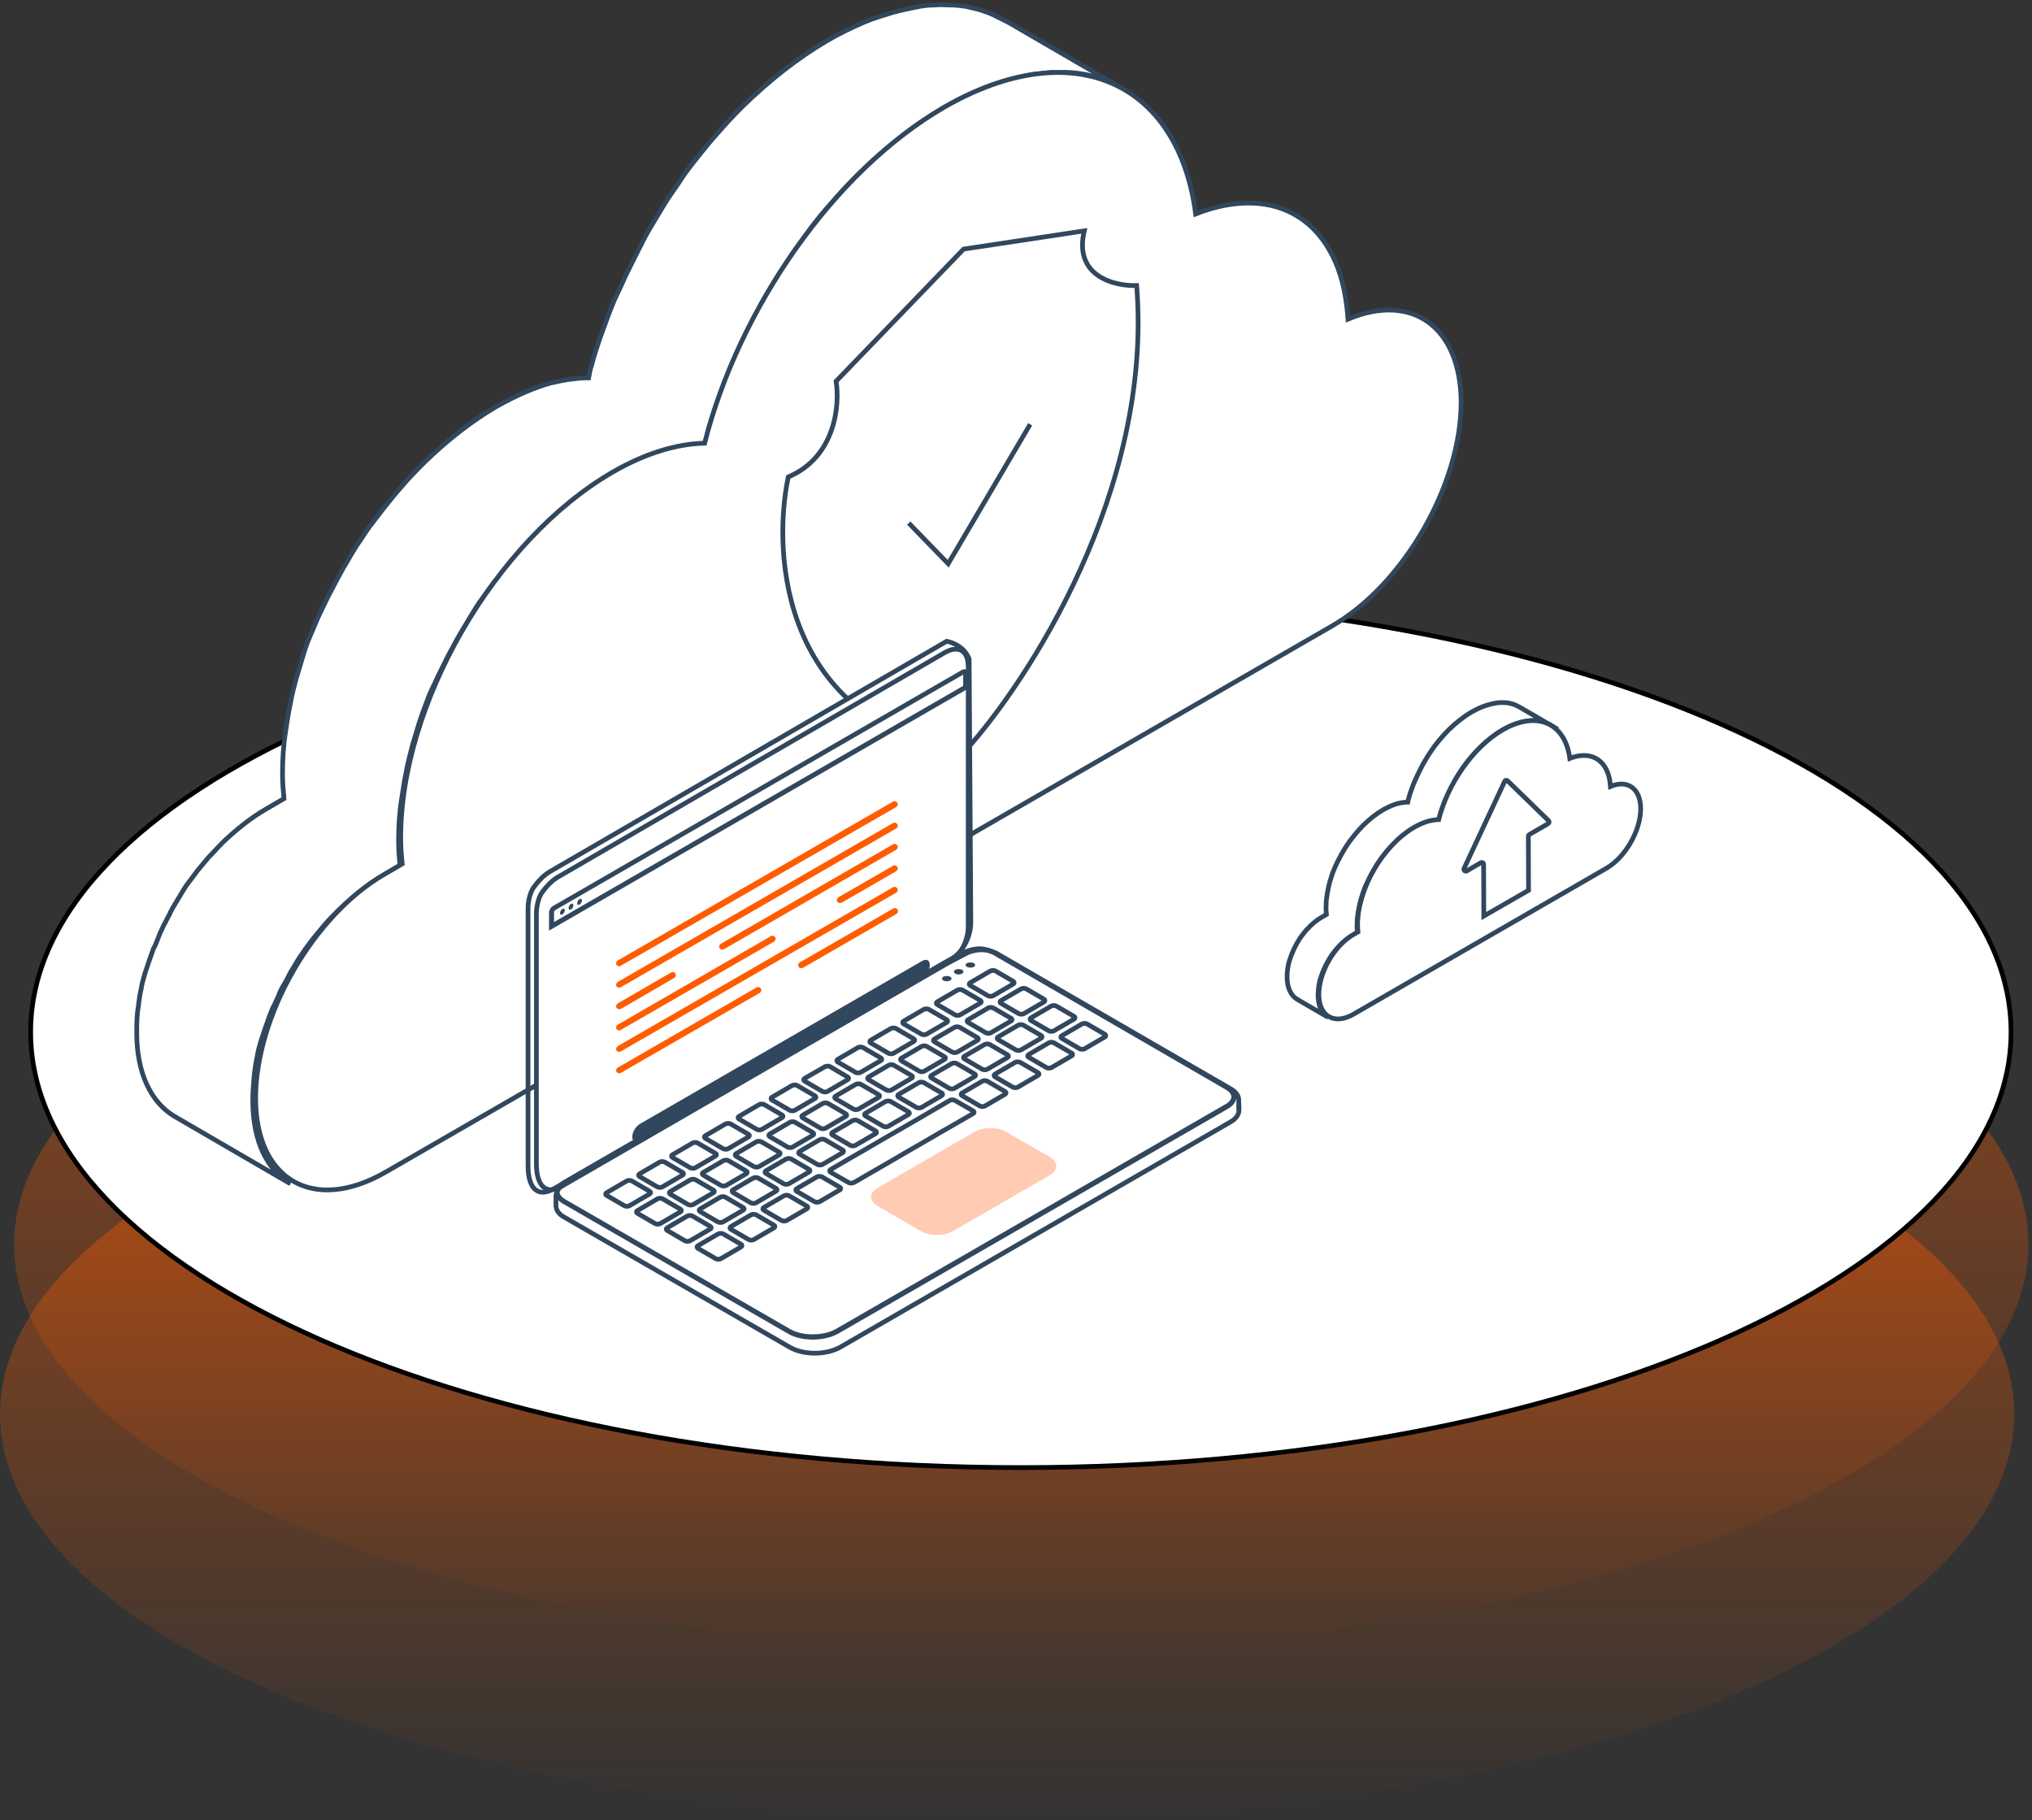 <svg width="431" height="386" viewBox="0 0 431 386" fill="none" xmlns="http://www.w3.org/2000/svg">
<rect x="0" y="0" width="431" height="386" fill="#333333" stroke="none"/>
<ellipse cx="213.623" cy="299.914" rx="213.623" ry="85.914" fill="url(#paint0_linear_83_41798)" fill-opacity="0.5"/>
<path d="M175.673 257.412C174.085 256.489 166.182 251.909 166.108 251.835C165.554 251.503 165.222 250.912 165.074 250.174C165.037 249.915 165 249.657 165 249.361V226.981C165 224.469 166.366 222.106 168.545 220.85L171.869 218.93L172.349 219.742L169.025 221.663C167.142 222.771 165.96 224.802 165.96 226.981V249.361C165.96 249.583 165.997 249.804 166.034 249.989C166.145 250.469 166.366 250.838 166.662 251.023C166.81 251.097 172.977 254.679 176.227 256.563L175.673 257.412Z" fill="#31475E"/>
<path d="M222.457 183.783L221.991 184.58L227.058 187.547L227.524 186.75L222.457 183.783Z" fill="#31475E"/>
<path d="M172.346 222.032H171.792V172.175C171.792 172.064 171.829 171.99 171.94 171.953L216.849 146.028C216.923 145.991 217.033 145.991 217.144 146.028C217.218 146.065 217.292 146.175 217.292 146.249V148.207H216.738V146.729L172.383 172.323V222.032H172.346Z" fill="#31475E"/>
<path d="M174.9 222.514H174.346V173.616C174.346 173.506 174.383 173.432 174.494 173.395L219.402 147.469C219.476 147.432 219.587 147.432 219.698 147.469C219.772 147.506 219.846 147.617 219.846 147.691V149.648H219.292V148.171L174.937 173.764V222.514H174.9Z" fill="#31475E"/>
<path d="M177.705 225.173H177.151V175.242C177.151 175.131 177.188 175.057 177.299 175.02L222.208 149.095C222.281 149.058 222.392 149.058 222.503 149.095C222.577 149.132 222.651 149.242 222.651 149.316V186.949H222.097V149.796L177.742 175.39V225.173H177.705Z" fill="#31475E"/>
<path d="M183.317 193.67C183.243 193.67 183.169 193.633 183.096 193.597C182.948 193.523 182.874 193.375 182.874 193.19V179.415C182.874 179.23 182.948 179.083 183.096 179.009L214.007 161.466C214.155 161.392 214.339 161.392 214.45 161.466C214.598 161.54 214.672 161.688 214.672 161.873V175.648C214.672 175.833 214.598 175.98 214.45 176.054L183.539 193.597C183.465 193.67 183.391 193.67 183.317 193.67ZM183.76 179.71V192.415L213.749 175.389V162.685L183.76 179.71Z" fill="#FF5C00"/>
<path d="M192.641 210.875L183.174 216.342L183.451 216.821L192.918 211.354L192.641 210.875Z" fill="#31475E"/>
<path d="M205.77 197.342L183.162 210.257L183.437 210.738L206.044 197.823L205.77 197.342Z" fill="#31475E"/>
<path d="M214.068 186.666L183.155 204.325L183.43 204.806L214.343 187.147L214.068 186.666Z" fill="#FF5C00"/>
<path d="M200.03 206.545L194.753 209.592L195.03 210.072L200.307 207.025L200.03 206.545Z" fill="#31475E"/>
<path d="M176.599 257.634C176.34 257.634 176.045 257.597 175.786 257.449C174.531 256.895 174.383 255.344 174.383 254.236L174.346 234.81C174.346 232.853 174.346 230.415 175.639 228.495C176.599 227.128 178.076 226.279 179.369 225.503L209.616 208.072C209.8 206.668 209.726 205.154 209.616 203.677C209.431 201.203 209.283 198.617 210.576 196.402C211.758 194.407 213.9 193.189 215.672 192.191L225.201 186.836C225.718 186.541 226.161 186.356 226.862 186.467C227.49 186.578 228.044 187.021 228.377 187.612C228.783 188.351 228.783 189.237 228.783 189.939L228.82 221.441C228.82 223.251 228.82 225.467 227.786 227.313C226.715 229.197 224.684 230.378 223.096 231.302L178.704 256.895C177.965 257.301 177.264 257.634 176.599 257.634ZM226.419 187.353C226.161 187.353 225.976 187.427 225.644 187.649L225.311 187.834L216.079 193.004C214.343 193.964 212.385 195.072 211.351 196.882C210.206 198.839 210.354 201.166 210.539 203.64C210.65 205.228 210.76 206.89 210.502 208.478C210.465 208.626 210.391 208.737 210.28 208.811L179.812 226.316C178.593 227.018 177.19 227.83 176.377 229.012C175.306 230.563 175.233 232.557 175.233 234.81L175.269 254.236C175.269 255.602 175.528 256.341 176.119 256.6C176.673 256.858 177.411 256.489 178.15 256.083L222.542 230.489C224.13 229.566 225.939 228.532 226.899 226.833C227.823 225.208 227.823 223.214 227.823 221.441L227.786 189.939C227.786 189.311 227.786 188.609 227.49 188.055C227.306 187.723 226.973 187.427 226.641 187.39C226.567 187.39 226.493 187.353 226.419 187.353Z" fill="#31475E"/>
<path d="M177.408 225.431C177.371 225.431 177.297 225.431 177.26 225.394L170.945 221.701C170.871 221.664 170.797 221.553 170.797 221.442C170.797 221.331 170.871 221.257 170.945 221.22L171.942 220.703L172.2 221.183L171.646 221.479L177.408 224.84L207.95 207.223V198.877C207.95 196.44 209.279 194.15 211.384 192.931L223.092 186.173L223.387 186.653L211.68 193.411C209.722 194.519 208.504 196.624 208.504 198.877V207.371C208.504 207.482 208.467 207.556 208.356 207.593L177.555 225.394C177.518 225.431 177.445 225.431 177.408 225.431Z" fill="#31475E"/>
<ellipse cx="216.623" cy="263.914" rx="213.623" ry="85.914" fill="url(#paint1_linear_83_41798)" fill-opacity="0.5"/>
<path d="M426.554 218.88C426.554 231.54 420.741 243.639 410.149 254.687C399.555 265.737 384.202 275.711 365.191 284.098C327.17 300.872 274.61 311.259 216.527 311.259C158.444 311.259 105.884 300.872 67.864 284.098C48.853 275.711 33.499 265.737 22.905 254.687C12.314 243.639 6.5 231.54 6.5 218.88C6.5 206.22 12.314 194.12 22.905 183.073C33.499 172.023 48.853 162.048 67.864 153.661C105.884 136.887 158.444 126.5 216.527 126.5C274.61 126.5 327.17 136.887 365.191 153.661C384.202 162.048 399.555 172.023 410.149 183.073C420.741 194.12 426.554 206.22 426.554 218.88Z" fill="white" stroke="black"/>
<path d="M322.371 150.004C322.33 150.004 322.33 149.963 322.288 149.963C322.042 149.84 321.796 149.717 321.549 149.593C321.303 149.47 321.056 149.388 320.81 149.306C320.563 149.224 320.276 149.183 319.988 149.1C319.701 149.059 319.413 149.018 319.126 149.018C318.797 149.018 318.51 148.977 318.181 149.018C317.811 149.018 317.483 149.059 317.113 149.141C316.702 149.224 316.292 149.306 315.84 149.429C315.306 149.593 314.731 149.758 314.156 150.004C313.499 150.292 312.8 150.62 312.102 151.031C310.418 152.017 308.816 153.29 307.297 154.769C306.763 155.303 306.229 155.878 305.736 156.453C305.325 156.904 304.955 157.397 304.586 157.849C304.257 158.26 303.929 158.712 303.641 159.163C303.353 159.574 303.066 159.985 302.82 160.396C302.573 160.806 302.327 161.217 302.08 161.628C301.834 162.039 301.628 162.449 301.423 162.86C301.218 163.271 301.012 163.682 300.807 164.092C300.602 164.503 300.437 164.914 300.232 165.325C300.027 165.735 299.862 166.187 299.698 166.598C299.534 167.05 299.369 167.501 299.205 167.953C299.041 168.446 298.876 168.939 298.753 169.432C298.671 169.678 298.63 169.884 298.589 170.13C298.548 170.13 298.507 170.13 298.425 170.13C298.137 170.13 297.85 170.171 297.521 170.212C297.192 170.253 296.823 170.336 296.453 170.418C296.001 170.541 295.549 170.705 295.057 170.911C294.482 171.157 293.907 171.445 293.332 171.773C291.935 172.595 290.58 173.663 289.306 174.895C288.854 175.347 288.403 175.798 287.992 176.291C287.663 176.661 287.335 177.072 287.006 177.482C286.719 177.852 286.472 178.181 286.185 178.55C285.938 178.879 285.733 179.249 285.486 179.577C285.281 179.906 285.076 180.234 284.87 180.604C284.665 180.933 284.501 181.261 284.295 181.631C284.131 181.959 283.926 182.329 283.761 182.658C283.597 182.986 283.433 183.356 283.268 183.685C283.104 184.054 282.981 184.383 282.817 184.752C282.652 185.122 282.529 185.492 282.406 185.903C282.283 186.313 282.159 186.724 282.036 187.135C281.913 187.587 281.79 188.038 281.708 188.531C281.584 189.106 281.502 189.64 281.42 190.215C281.297 190.996 281.256 191.817 281.256 192.556C281.256 193.049 281.297 193.501 281.338 193.953L280.352 194.528C279.49 195.021 278.668 195.678 277.888 196.417C277.6 196.705 277.354 196.992 277.066 197.28C276.861 197.526 276.656 197.773 276.45 198.019C276.286 198.225 276.122 198.471 275.957 198.676C275.793 198.882 275.67 199.087 275.547 199.293C275.423 199.498 275.3 199.703 275.177 199.909C275.054 200.114 274.93 200.319 274.848 200.525C274.725 200.73 274.643 200.935 274.52 201.141C274.438 201.346 274.314 201.552 274.232 201.798C274.15 202.003 274.068 202.25 273.945 202.455C273.863 202.702 273.78 202.907 273.698 203.153C273.616 203.4 273.534 203.646 273.452 203.893C273.37 204.18 273.288 204.468 273.246 204.755C273.164 205.084 273.123 205.454 273.082 205.782C273 206.275 273 206.768 273 207.22C273 209.52 273.821 211.163 275.136 211.943L281.708 215.763C280.393 214.983 279.572 213.381 279.572 211.04C279.572 210.588 279.613 210.095 279.654 209.602C279.695 209.273 279.736 208.945 279.818 208.575C279.859 208.288 279.941 208 280.024 207.713C280.106 207.466 280.188 207.22 280.27 206.973C280.352 206.727 280.434 206.522 280.516 206.275C280.599 206.07 280.681 205.823 280.804 205.618C280.886 205.413 281.009 205.207 281.092 204.961C281.174 204.755 281.297 204.55 281.42 204.345C281.543 204.139 281.625 203.934 281.749 203.729C281.872 203.523 281.995 203.318 282.118 203.112C282.242 202.907 282.406 202.702 282.529 202.496C282.693 202.291 282.858 202.044 283.022 201.839C283.227 201.593 283.433 201.346 283.638 201.1C283.885 200.812 284.172 200.525 284.46 200.237C285.24 199.498 286.061 198.841 286.924 198.348L287.91 197.773C287.869 197.321 287.828 196.869 287.828 196.376C287.828 195.596 287.869 194.816 287.992 194.035C288.074 193.501 288.156 192.926 288.279 192.351C288.362 191.899 288.485 191.447 288.608 190.955C288.731 190.544 288.854 190.133 288.978 189.722C289.101 189.353 289.224 188.983 289.388 188.572C289.512 188.203 289.676 187.833 289.84 187.504C290.005 187.135 290.169 186.806 290.333 186.478C290.497 186.149 290.662 185.779 290.867 185.451C291.031 185.122 291.237 184.752 291.442 184.424C291.647 184.095 291.853 183.726 292.058 183.397C292.264 183.027 292.51 182.699 292.756 182.37C293.003 182 293.29 181.631 293.578 181.302C293.907 180.892 294.235 180.481 294.564 180.111C294.974 179.618 295.426 179.166 295.878 178.715C297.151 177.482 298.507 176.414 299.903 175.593C300.478 175.264 301.053 174.977 301.628 174.73C302.121 174.525 302.573 174.361 303.025 174.238C303.395 174.155 303.723 174.073 304.093 174.032C304.38 173.991 304.709 173.95 304.996 173.95C305.038 173.95 305.079 173.95 305.161 173.95C305.202 173.704 305.284 173.498 305.325 173.252C305.448 172.759 305.613 172.266 305.777 171.773C305.941 171.321 306.105 170.87 306.27 170.418C306.434 170.007 306.598 169.555 306.804 169.144C306.968 168.734 307.173 168.323 307.379 167.912C307.584 167.501 307.789 167.091 307.995 166.68C308.2 166.269 308.447 165.858 308.652 165.448C308.898 165.037 309.145 164.626 309.391 164.216C309.679 163.805 309.925 163.394 310.213 162.983C310.541 162.532 310.829 162.121 311.158 161.669C311.527 161.176 311.897 160.724 312.308 160.272C312.8 159.697 313.334 159.122 313.868 158.588C315.388 157.11 316.99 155.837 318.674 154.851C319.372 154.44 320.029 154.111 320.728 153.824C321.303 153.577 321.837 153.413 322.412 153.249C322.864 153.126 323.274 153.043 323.685 152.961C324.055 152.92 324.424 152.879 324.753 152.838C325.082 152.838 325.41 152.838 325.698 152.838C325.985 152.838 326.273 152.879 326.56 152.92C326.848 152.961 327.094 153.043 327.382 153.126C327.628 153.208 327.875 153.29 328.121 153.413C328.367 153.536 328.614 153.619 328.86 153.783C328.901 153.783 328.901 153.824 328.942 153.824L322.371 150.004Z" fill="white" stroke="#31475E" stroke-miterlimit="10"/>
<path d="M318.714 154.807C325.984 150.617 331.981 153.328 332.967 160.845C336.417 159.489 339.498 160.352 340.894 163.597C341.305 164.541 341.51 165.65 341.592 166.801C345.207 165.281 347.959 167.211 348 171.483C348 176.165 344.755 181.834 340.689 184.175L287.088 215.103C283.021 217.444 279.735 215.555 279.735 210.914C279.735 206.272 282.98 200.563 287.047 198.222L288.032 197.647C287.991 197.195 287.95 196.743 287.95 196.25C287.909 188.611 293.29 179.328 299.944 175.467C301.792 174.399 303.558 173.865 305.16 173.824C307.09 166.225 312.43 158.463 318.714 154.807Z" fill="white" stroke="#31475E" stroke-miterlimit="10"/>
<path d="M319.779 165.617L328.445 174.038C328.65 174.243 328.609 174.53 328.363 174.695L324.379 176.995C324.256 177.077 324.173 177.2 324.173 177.365L324.214 188.824L314.726 194.287L314.685 183.32C314.685 182.992 314.357 182.827 314.069 182.992L311.112 184.717C310.783 184.922 310.373 184.552 310.537 184.183L319.121 165.782C319.245 165.453 319.573 165.412 319.779 165.617Z" stroke="#31475E" stroke-miterlimit="10"/>
<path d="M213.924 4.761C213.77 4.761 213.77 4.607 213.616 4.607C212.693 4.145 211.77 3.684 210.847 3.222C209.924 2.761 209.001 2.453 208.077 2.145C207.154 1.838 206.077 1.684 205.001 1.376C203.924 1.222 202.847 1.068 201.77 1.068C200.539 1.068 199.462 0.915 198.231 1.068C196.847 1.068 195.616 1.222 194.231 1.53C192.693 1.838 191.154 2.145 189.462 2.607C187.462 3.222 185.308 3.838 183.154 4.761C180.693 5.838 178.077 7.068 175.462 8.607C169.154 12.299 163.154 17.068 157.462 22.607C155.462 24.607 153.462 26.761 151.616 28.915C150.077 30.607 148.693 32.453 147.308 34.145C146.077 35.684 144.846 37.376 143.77 39.069C142.693 40.607 141.616 42.145 140.693 43.684C139.77 45.222 138.846 46.761 137.923 48.299C137 49.838 136.231 51.376 135.462 52.915C134.693 54.453 133.923 55.992 133.154 57.53C132.385 59.069 131.77 60.607 131 62.145C130.231 63.684 129.616 65.376 129 66.915C128.385 68.607 127.77 70.299 127.154 71.992C126.539 73.838 125.923 75.684 125.462 77.53C125.154 78.453 125 79.222 124.846 80.146C124.693 80.146 124.539 80.146 124.231 80.146C123.154 80.146 122.077 80.299 120.846 80.453C119.616 80.607 118.231 80.915 116.846 81.222C115.154 81.684 113.462 82.299 111.616 83.069C109.462 83.992 107.308 85.069 105.154 86.299C99.923 89.376 94.846 93.376 90.077 97.992C88.385 99.684 86.692 101.376 85.154 103.223C83.923 104.607 82.692 106.146 81.462 107.684C80.385 109.069 79.462 110.3 78.385 111.684C77.462 112.915 76.692 114.3 75.769 115.53C75 116.761 74.231 117.992 73.462 119.376C72.692 120.607 72.077 121.838 71.308 123.223C70.692 124.453 69.923 125.838 69.308 127.069C68.692 128.3 68.077 129.684 67.462 130.915C66.846 132.3 66.385 133.53 65.769 134.915C65.154 136.3 64.692 137.684 64.231 139.223C63.769 140.761 63.308 142.3 62.846 143.838C62.385 145.53 61.923 147.223 61.615 149.069C61.154 151.223 60.846 153.223 60.539 155.377C60.077 158.3 59.923 161.377 59.923 164.146C59.923 165.992 60.077 167.684 60.231 169.377L56.538 171.531C53.308 173.377 50.231 175.838 47.308 178.607C46.231 179.684 45.308 180.761 44.231 181.838C43.462 182.761 42.692 183.684 41.923 184.607C41.308 185.377 40.692 186.3 40.077 187.069C39.462 187.838 39 188.607 38.538 189.377C38.077 190.146 37.615 190.915 37.154 191.684C36.692 192.454 36.231 193.223 35.923 193.992C35.462 194.761 35.154 195.531 34.692 196.3C34.385 197.069 33.923 197.838 33.615 198.761C33.308 199.531 33 200.454 32.538 201.223C32.231 202.146 31.923 202.915 31.615 203.838C31.308 204.761 31 205.684 30.692 206.608C30.385 207.684 30.077 208.761 29.923 209.838C29.615 211.069 29.462 212.454 29.308 213.684C29 215.531 29 217.377 29 219.069C29 227.684 32.077 233.838 37 236.761L61.615 251.069C56.692 248.146 53.615 242.146 53.615 233.377C53.615 231.684 53.769 229.838 53.923 227.992C54.077 226.761 54.231 225.531 54.538 224.146C54.692 223.069 55 221.992 55.308 220.915C55.615 219.992 55.923 219.069 56.231 218.146C56.539 217.223 56.846 216.454 57.154 215.531C57.462 214.761 57.769 213.838 58.231 213.069C58.539 212.3 59 211.531 59.308 210.608C59.615 209.838 60.077 209.069 60.539 208.3C61 207.531 61.308 206.761 61.769 205.992C62.231 205.223 62.692 204.454 63.154 203.684C63.615 202.915 64.231 202.146 64.692 201.377C65.308 200.607 65.923 199.684 66.538 198.915C67.308 197.992 68.077 197.069 68.846 196.146C69.769 195.069 70.846 193.992 71.923 192.915C74.846 190.146 77.923 187.684 81.154 185.838L84.846 183.684C84.692 181.992 84.539 180.3 84.539 178.454C84.539 175.531 84.692 172.607 85.154 169.684C85.462 167.684 85.769 165.53 86.231 163.377C86.539 161.684 87 159.992 87.462 158.146C87.923 156.607 88.385 155.069 88.846 153.53C89.308 152.146 89.769 150.761 90.385 149.223C90.846 147.838 91.462 146.453 92.077 145.223C92.692 143.838 93.308 142.607 93.923 141.377C94.539 140.146 95.154 138.761 95.923 137.53C96.539 136.3 97.308 134.915 98.077 133.684C98.846 132.453 99.616 131.069 100.385 129.838C101.154 128.453 102.077 127.223 103 125.992C103.923 124.607 105 123.223 106.077 121.992C107.308 120.453 108.539 118.915 109.769 117.53C111.308 115.684 113 113.992 114.693 112.3C119.462 107.684 124.539 103.684 129.77 100.607C131.923 99.376 134.077 98.299 136.231 97.376C138.077 96.607 139.77 95.992 141.462 95.53C142.846 95.223 144.077 94.915 145.462 94.761C146.539 94.607 147.77 94.453 148.846 94.453C149 94.453 149.154 94.453 149.462 94.453C149.616 93.53 149.923 92.761 150.077 91.838C150.539 89.992 151.154 88.146 151.77 86.299C152.385 84.607 153 82.915 153.616 81.222C154.231 79.684 154.847 77.992 155.616 76.453C156.231 74.915 157 73.376 157.77 71.838C158.539 70.299 159.308 68.761 160.077 67.222C160.847 65.684 161.77 64.145 162.539 62.607C163.462 61.069 164.385 59.53 165.308 57.992C166.385 56.453 167.308 54.915 168.385 53.376C169.616 51.684 170.693 50.145 171.923 48.453C173.308 46.607 174.693 44.915 176.231 43.222C178.077 41.069 180.077 38.915 182.077 36.915C187.77 31.376 193.77 26.607 200.077 22.915C202.693 21.376 205.154 20.145 207.77 19.069C209.924 18.145 211.924 17.53 214.077 16.915C215.77 16.453 217.308 16.145 218.847 15.838C220.231 15.684 221.616 15.53 222.847 15.376C224.077 15.376 225.308 15.376 226.385 15.376C227.462 15.376 228.539 15.53 229.616 15.684C230.693 15.838 231.616 16.145 232.693 16.453C233.616 16.761 234.539 17.068 235.462 17.53C236.385 17.991 237.308 18.299 238.231 18.915C238.385 18.915 238.385 19.069 238.539 19.069L213.924 4.761Z" fill="white" stroke="#31475E" stroke-miterlimit="10"/>
<path d="M200.225 22.762C227.456 7.07 249.918 17.224 253.61 45.378C266.533 40.301 278.072 43.532 283.302 55.685C284.841 59.224 285.61 63.378 285.918 67.686C299.456 61.993 309.764 69.224 309.918 85.224C309.918 102.762 297.764 123.993 282.533 132.763L81.763 248.609C66.532 257.378 54.225 250.301 54.225 232.917C54.225 215.532 66.379 194.147 81.609 185.378L85.302 183.224C85.148 181.532 84.994 179.84 84.994 177.993C84.84 149.378 104.994 114.609 129.917 100.147C136.84 96.147 143.456 94.147 149.456 93.993C156.687 65.532 176.687 36.455 200.225 22.762Z" fill="white" stroke="#31475E" stroke-miterlimit="10"/>
<path d="M177.342 80.86L204.388 52.831L229.984 48.964C227.666 58.63 236.424 60.724 241.092 60.563C244.57 103.864 218.071 144.652 204.388 159.633C166.137 153.061 163.658 117.911 167.199 101.158C177.245 96.905 178.147 85.854 177.342 80.86Z" fill="white" stroke="#31475E"/>
<path d="M192.746 110.937L201.118 119.563L218.505 89.988" stroke="#31475E"/>
<path d="M113.857 243.842V195.14V186.5L123.299 181L143.299 169L164.299 157L184.299 145L201.299 136L205.299 145.5L205.799 163.5L204.537 192.821L113.857 243.842Z" fill="white"/>
<path d="M200.808 136L116.605 184.882C115.188 185.692 113.872 187.21 113.012 188.475C112.557 189.285 112.101 190.55 112 192.372V247.174C112 252.538 114.378 253.905 117.465 252.133L201.972 203.251C204.401 201.834 205.919 198.393 205.919 195.61L205.565 139.795C205.463 139.441 205.261 139.137 205.059 138.783C203.844 136.81 201.668 136.202 200.808 136Z" stroke="#31475E" stroke-miterlimit="10"/>
<path d="M262.747 235.435V233.411C262.798 232.5 262.19 231.589 261.027 230.931L212.144 202.644C211.841 202.442 211.537 202.29 211.284 202.138C210.778 201.936 210.272 201.733 209.867 201.632C207.944 201.177 206.274 201.632 205.262 202.037L200.404 204.567L119.744 251.122C118.58 251.779 117.972 252.69 117.922 253.601V255.676C117.922 256.587 118.479 257.498 119.693 258.155L167.513 285.734C170.498 287.454 175.305 287.404 178.291 285.683L260.976 237.965C262.14 237.307 262.747 236.396 262.798 235.536V235.435C262.747 235.485 262.747 235.485 262.747 235.435Z" stroke="#31475E" stroke-miterlimit="10"/>
<path d="M200.354 138.429L118.277 186.047C116.91 186.856 115.645 188.273 114.785 189.538C114.33 190.348 113.925 191.562 113.773 193.333V246.77C113.773 251.982 116.101 253.348 119.086 251.628L201.518 203.96C203.897 202.594 205.364 199.254 205.364 196.521V141.415C205.364 138.024 203.34 136.709 200.354 138.429Z" stroke="#31475E" stroke-miterlimit="10"/>
<path d="M116.454 197.376V193.53C116.454 193.024 116.808 192.417 117.264 192.164L204.048 142.067C204.655 141.713 205.363 142.118 205.363 142.826V146.065L205.06 146.216L116.454 197.376ZM204.301 143.079L117.77 193.024C117.618 193.125 117.517 193.328 117.517 193.479V195.554L204.301 145.457V143.079Z" fill="#31475E"/>
<path d="M118.781 193.634C118.781 193.331 119.034 192.926 119.287 192.774C119.59 192.622 119.793 192.723 119.793 193.077C119.793 193.381 119.54 193.786 119.287 193.938C119.034 194.09 118.781 193.988 118.781 193.634Z" fill="#31475E"/>
<path d="M120.6 192.574C120.6 192.271 120.853 191.866 121.106 191.714C121.41 191.562 121.612 191.663 121.612 192.018C121.612 192.321 121.41 192.726 121.106 192.878C120.853 193.03 120.6 192.929 120.6 192.574Z" fill="#31475E"/>
<path d="M122.423 191.561C122.423 191.258 122.626 190.853 122.929 190.701C123.233 190.549 123.435 190.651 123.435 191.005C123.435 191.308 123.182 191.713 122.929 191.865C122.626 192.017 122.423 191.865 122.423 191.561Z" fill="#31475E"/>
<path d="M207.795 201.786C208.25 201.786 208.706 201.836 209.11 201.938C209.566 202.089 210.021 202.241 210.375 202.393C210.628 202.494 210.882 202.646 211.135 202.798L211.691 203.152H211.742L259.966 231.085C260.725 231.54 261.181 232.097 261.181 232.603C261.181 233.16 260.725 233.767 259.865 234.222L177.332 281.839C176.016 282.598 174.245 283.003 172.373 283.003C170.551 283.003 168.831 282.598 167.616 281.89L119.898 254.362C119.139 253.907 118.683 253.35 118.683 252.793C118.683 252.237 119.139 251.63 119.999 251.174L200.457 204.721L205.214 202.241C205.821 202.089 206.732 201.786 207.795 201.786ZM207.795 200.723C206.58 200.723 205.518 201.027 204.809 201.33L199.951 203.861L119.493 250.314C117.115 251.68 117.064 253.957 119.442 255.324L167.11 282.851C168.578 283.712 170.5 284.117 172.423 284.117C174.397 284.117 176.37 283.661 177.888 282.801L260.422 235.184C262.8 233.817 262.901 231.591 260.523 230.225L211.742 201.988C211.438 201.786 211.135 201.634 210.882 201.482C210.375 201.28 209.92 201.077 209.465 200.976C208.857 200.774 208.301 200.723 207.795 200.723Z" fill="#31475E"/>
<path d="M200.105 207.958C199.701 207.756 199.701 207.351 200.105 207.149C200.51 206.946 201.117 206.946 201.522 207.149C201.927 207.351 201.927 207.756 201.522 207.958C201.117 208.161 200.51 208.161 200.105 207.958Z" fill="#31475E"/>
<path d="M202.635 206.492C202.23 206.29 202.23 205.885 202.635 205.682C203.039 205.48 203.647 205.48 204.052 205.682C204.456 205.885 204.456 206.29 204.052 206.492C203.647 206.745 202.989 206.745 202.635 206.492Z" fill="#31475E"/>
<path d="M205.118 205.074C204.713 204.872 204.713 204.467 205.118 204.264C205.522 204.062 206.13 204.062 206.534 204.264C206.939 204.467 206.939 204.872 206.534 205.074C206.18 205.276 205.522 205.276 205.118 205.074Z" fill="#31475E"/>
<path d="M137.759 252.64C138.062 252.792 138.062 253.095 137.759 253.247L133.508 255.727C133.205 255.879 132.749 255.879 132.445 255.727L128.701 253.551C128.397 253.399 128.397 253.096 128.701 252.944L132.951 250.464C133.255 250.312 133.711 250.312 134.014 250.464L137.759 252.64ZM140.997 246.467C140.694 246.315 140.238 246.315 139.935 246.467L135.684 248.946C135.38 249.098 135.38 249.401 135.684 249.553L139.429 251.729C139.732 251.881 140.188 251.881 140.491 251.729L144.742 249.25C145.046 249.098 145.046 248.794 144.742 248.642L140.997 246.467ZM147.981 242.418C147.677 242.266 147.221 242.266 146.918 242.418L142.667 244.898C142.364 245.05 142.364 245.353 142.667 245.505L146.412 247.681C146.715 247.833 147.171 247.833 147.475 247.681L151.725 245.201C152.029 245.05 152.029 244.746 151.725 244.594L147.981 242.418ZM154.964 238.37C154.66 238.218 154.205 238.218 153.901 238.37L149.65 240.85C149.347 241.001 149.347 241.305 149.65 241.457L153.395 243.633C153.699 243.785 154.154 243.785 154.458 243.633L158.708 241.153C159.012 241.001 159.012 240.698 158.708 240.546L154.964 238.37ZM162.099 234.271C161.795 234.119 161.34 234.119 161.036 234.271L156.785 236.751C156.482 236.903 156.482 237.206 156.785 237.358L160.53 239.534C160.834 239.686 161.289 239.686 161.593 239.534L165.843 237.054C166.147 236.903 166.147 236.599 165.843 236.447L162.099 234.271ZM169.082 230.223C168.778 230.071 168.323 230.071 168.019 230.223L163.769 232.703C163.465 232.854 163.465 233.158 163.769 233.31L167.513 235.486C167.817 235.638 168.272 235.638 168.576 235.486L172.826 233.006C173.13 232.854 173.13 232.551 172.826 232.399L169.082 230.223ZM176.065 226.225C175.761 226.074 175.306 226.074 175.002 226.225L170.701 228.705C170.398 228.857 170.398 229.16 170.701 229.312L174.446 231.488C174.749 231.64 175.205 231.64 175.508 231.488L179.759 229.009C180.063 228.857 180.063 228.553 179.759 228.401L176.065 226.225ZM183.048 222.177C182.745 222.025 182.289 222.025 181.986 222.177L177.735 224.657C177.431 224.809 177.431 225.112 177.735 225.264L181.48 227.44C181.783 227.592 182.239 227.592 182.542 227.44L186.793 224.96C187.096 224.809 187.096 224.505 186.793 224.353L183.048 222.177ZM190.031 218.129C189.728 217.977 189.272 217.977 188.969 218.129L184.718 220.608C184.415 220.76 184.415 221.064 184.718 221.216L188.463 223.392C188.766 223.543 189.222 223.543 189.525 223.392L193.776 220.912C194.08 220.76 194.08 220.457 193.776 220.305L190.031 218.129ZM197.015 214.081C196.711 213.929 196.256 213.929 195.952 214.081L191.701 216.56C191.398 216.712 191.398 217.016 191.701 217.168L195.446 219.343C195.75 219.495 196.205 219.495 196.509 219.343L200.759 216.864C201.063 216.712 201.063 216.408 200.759 216.257L197.015 214.081ZM204.15 209.982C203.846 209.83 203.391 209.83 203.087 209.982L198.836 212.461C198.533 212.613 198.533 212.917 198.836 213.069L202.581 215.245C202.885 215.396 203.34 215.396 203.644 215.245L207.894 212.765C208.198 212.613 208.198 212.31 207.894 212.158L204.15 209.982ZM211.133 205.934C210.829 205.782 210.374 205.782 210.07 205.934L205.82 208.413C205.516 208.565 205.516 208.869 205.82 209.02L209.564 211.196C209.868 211.348 210.323 211.348 210.627 211.196L214.877 208.717C215.181 208.565 215.181 208.261 214.877 208.11L211.133 205.934ZM140.542 254.259C140.238 254.108 139.783 254.108 139.479 254.259L135.229 256.739C134.925 256.891 134.925 257.194 135.229 257.346L138.973 259.522C139.277 259.674 139.732 259.674 140.036 259.522L144.287 257.043C144.59 256.891 144.59 256.587 144.287 256.435L140.542 254.259ZM147.525 250.211C147.221 250.059 146.766 250.059 146.462 250.211L142.212 252.691C141.908 252.842 141.908 253.146 142.212 253.298L145.956 255.474C146.26 255.626 146.715 255.626 147.019 255.474L151.27 252.994C151.573 252.842 151.573 252.539 151.27 252.387L147.525 250.211ZM154.508 246.163C154.205 246.011 153.749 246.011 153.446 246.163L149.195 248.642C148.891 248.794 148.891 249.098 149.195 249.25L152.94 251.426C153.243 251.577 153.699 251.577 154.002 251.426L158.253 248.946C158.557 248.794 158.557 248.491 158.253 248.339L154.508 246.163ZM161.491 242.165C161.188 242.013 160.732 242.013 160.429 242.165L156.178 244.645C155.875 244.797 155.875 245.1 156.178 245.252L159.923 247.428C160.226 247.58 160.682 247.58 160.985 247.428L165.236 244.948C165.54 244.797 165.54 244.493 165.236 244.341L161.491 242.165ZM168.626 238.016C168.323 237.864 167.867 237.864 167.564 238.016L163.313 240.495C163.01 240.647 163.01 240.951 163.313 241.103L167.058 243.279C167.361 243.43 167.817 243.43 168.12 243.279L172.371 240.799C172.675 240.647 172.675 240.344 172.371 240.192L168.626 238.016ZM175.61 234.018C175.306 233.866 174.851 233.866 174.547 234.018L170.296 236.498C169.993 236.65 169.993 236.953 170.296 237.105L174.041 239.281C174.345 239.433 174.8 239.433 175.104 239.281L179.354 236.801C179.658 236.65 179.658 236.346 179.354 236.194L175.61 234.018ZM182.593 229.97C182.289 229.818 181.834 229.818 181.53 229.97L177.28 232.45C176.976 232.601 176.976 232.905 177.28 233.057L181.024 235.233C181.328 235.385 181.783 235.385 182.087 235.233L186.337 232.753C186.641 232.601 186.641 232.298 186.337 232.146L182.593 229.97ZM189.576 225.922C189.272 225.77 188.817 225.77 188.513 225.922L184.263 228.401C183.959 228.553 183.959 228.857 184.263 229.009L188.007 231.184C188.311 231.336 188.766 231.336 189.07 231.184L193.321 228.705C193.624 228.553 193.624 228.25 193.321 228.098L189.576 225.922ZM196.559 221.924C196.256 221.772 195.8 221.772 195.497 221.924L191.246 224.404C190.942 224.556 190.942 224.859 191.246 225.011L194.991 227.187C195.294 227.339 195.75 227.339 196.053 227.187L200.304 224.707C200.607 224.555 200.607 224.252 200.304 224.1L196.559 221.924ZM203.542 217.876C203.239 217.724 202.783 217.724 202.48 217.876L198.229 220.355C197.925 220.507 197.925 220.811 198.229 220.963L201.974 223.139C202.277 223.29 202.733 223.29 203.036 223.139L207.287 220.659C207.591 220.507 207.591 220.204 207.287 220.052L203.542 217.876ZM210.677 213.777C210.374 213.625 209.918 213.625 209.615 213.777L205.364 216.257C205.06 216.408 205.06 216.712 205.364 216.864L209.109 219.04C209.412 219.192 209.868 219.192 210.171 219.04L214.422 216.56C214.726 216.408 214.726 216.105 214.422 215.953L210.677 213.777ZM217.661 209.729C217.357 209.577 216.902 209.577 216.598 209.729L212.347 212.208C212.044 212.36 212.044 212.664 212.347 212.816L216.092 214.992C216.396 215.143 216.851 215.143 217.155 214.992L221.405 212.512C221.709 212.36 221.709 212.057 221.405 211.905L217.661 209.729ZM146.867 257.903C146.564 257.751 146.108 257.751 145.805 257.903L141.554 260.382C141.25 260.534 141.25 260.838 141.554 260.99L145.299 263.165C145.602 263.317 146.058 263.317 146.361 263.165L150.612 260.686C150.915 260.534 150.915 260.23 150.612 260.079L146.867 257.903ZM153.85 253.905C153.547 253.753 153.091 253.753 152.788 253.905L148.537 256.385C148.234 256.536 148.234 256.84 148.537 256.992L152.282 259.168C152.585 259.32 153.041 259.32 153.344 259.168L157.595 256.688C157.899 256.536 157.899 256.233 157.595 256.081L153.85 253.905ZM160.834 249.857C160.53 249.705 160.075 249.705 159.771 249.857L155.52 252.336C155.217 252.488 155.217 252.792 155.52 252.944L159.265 255.12C159.569 255.271 160.024 255.271 160.328 255.12L164.578 252.64C164.882 252.488 164.882 252.185 164.578 252.033L160.834 249.857ZM167.817 245.809C167.513 245.657 167.058 245.657 166.754 245.809L162.504 248.288C162.2 248.44 162.2 248.744 162.504 248.895L166.248 251.071C166.552 251.223 167.007 251.223 167.311 251.071L171.561 248.592C171.865 248.44 171.865 248.136 171.561 247.985L167.817 245.809ZM174.952 241.71C174.648 241.558 174.193 241.558 173.889 241.71L169.639 244.189C169.335 244.341 169.335 244.645 169.639 244.797L173.383 246.973C173.687 247.124 174.142 247.124 174.446 246.973L178.696 244.493C179 244.341 179 244.038 178.696 243.886L174.952 241.71ZM181.935 237.662C181.631 237.51 181.176 237.51 180.872 237.662L176.622 240.141C176.318 240.293 176.318 240.597 176.622 240.748L180.366 242.924C180.67 243.076 181.125 243.076 181.429 242.924L185.68 240.445C185.983 240.293 185.983 239.989 185.68 239.838L181.935 237.662ZM188.918 233.613C188.615 233.462 188.159 233.462 187.856 233.613L183.605 236.093C183.301 236.245 183.301 236.548 183.605 236.7L187.35 238.876C187.653 239.028 188.109 239.028 188.412 238.876L192.663 236.397C192.966 236.245 192.966 235.941 192.663 235.789L188.918 233.613ZM195.952 229.616C195.648 229.464 195.142 229.464 194.889 229.616L190.639 232.095C190.335 232.247 190.335 232.551 190.639 232.703L194.383 234.878C194.687 235.03 195.142 235.03 195.446 234.878L199.697 232.399C200 232.247 200 231.944 199.697 231.792L195.952 229.616ZM202.935 225.568C202.632 225.416 202.176 225.416 201.873 225.568L197.622 228.047C197.318 228.199 197.318 228.503 197.622 228.654L201.366 230.83C201.67 230.982 202.126 230.982 202.429 230.83L206.68 228.351C206.983 228.199 206.983 227.895 206.68 227.743L202.935 225.568ZM209.918 221.519C209.615 221.368 209.159 221.368 208.856 221.519L204.605 223.999C204.301 224.151 204.301 224.454 204.605 224.606L208.35 226.782C208.653 226.934 209.109 226.934 209.412 226.782L213.663 224.302C213.967 224.151 213.967 223.847 213.663 223.695L209.918 221.519ZM217.053 217.421C216.75 217.269 216.294 217.269 215.991 217.421L211.74 219.9C211.436 220.052 211.436 220.355 211.74 220.507L215.485 222.683C215.788 222.835 216.244 222.835 216.547 222.683L220.798 220.204C221.102 220.052 221.102 219.748 220.798 219.596L217.053 217.421ZM224.037 213.372C223.733 213.22 223.278 213.22 222.974 213.372L218.723 215.852C218.42 216.004 218.42 216.307 218.723 216.459L222.468 218.635C222.771 218.787 223.227 218.787 223.531 218.635L227.781 216.155C228.085 216.004 228.085 215.7 227.781 215.548L224.037 213.372ZM153.395 261.698C153.091 261.546 152.636 261.546 152.332 261.698L148.082 264.177C147.778 264.329 147.778 264.633 148.082 264.785L151.826 266.961C152.13 267.112 152.585 267.112 152.889 266.961L157.14 264.481C157.443 264.329 157.443 264.026 157.14 263.874L153.395 261.698ZM160.378 257.65C160.075 257.498 159.619 257.498 159.316 257.65L155.065 260.129C154.761 260.281 154.761 260.585 155.065 260.737L158.81 262.912C159.113 263.064 159.569 263.064 159.872 262.912L164.123 260.433C164.426 260.281 164.426 259.977 164.123 259.826L160.378 257.65ZM167.361 253.602C167.058 253.45 166.602 253.45 166.299 253.602L162.048 256.081C161.744 256.233 161.744 256.536 162.048 256.688L165.793 258.864C166.096 259.016 166.552 259.016 166.855 258.864L171.106 256.385C171.41 256.233 171.41 255.929 171.106 255.777L167.361 253.602ZM174.345 249.604C174.041 249.452 173.586 249.452 173.282 249.604L169.031 252.083C168.728 252.235 168.728 252.539 169.031 252.691L172.776 254.867C173.08 255.018 173.535 255.018 173.839 254.867L178.089 252.387C178.393 252.235 178.393 251.932 178.089 251.78L174.345 249.604ZM209.412 229.312C209.109 229.16 208.653 229.16 208.35 229.312L204.099 231.792C203.795 231.944 203.795 232.247 204.099 232.399L207.844 234.575C208.147 234.727 208.603 234.727 208.906 234.575L213.157 232.095C213.461 231.944 213.461 231.64 213.157 231.488L209.412 229.312ZM216.396 225.315C216.092 225.163 215.636 225.163 215.333 225.315L211.082 227.794C210.779 227.946 210.779 228.25 211.082 228.401L214.827 230.577C215.13 230.729 215.586 230.729 215.889 230.577L220.14 228.098C220.444 227.946 220.444 227.642 220.14 227.49L216.396 225.315ZM223.531 221.165C223.227 221.013 222.771 221.013 222.468 221.165L218.217 223.645C217.914 223.796 217.914 224.1 218.217 224.252L221.962 226.428C222.265 226.58 222.721 226.58 223.024 226.428L227.275 223.948C227.579 223.796 227.579 223.493 227.275 223.341L223.531 221.165ZM230.564 217.168C230.261 217.016 229.805 217.016 229.502 217.168L225.251 219.647C224.947 219.799 224.947 220.102 225.251 220.254L228.996 222.43C229.299 222.582 229.755 222.582 230.058 222.43L234.309 219.951C234.613 219.799 234.613 219.495 234.309 219.343L230.564 217.168ZM201.417 233.411L197.166 235.891L194.485 237.459L190.183 239.939L187.451 241.507L183.2 243.987L180.468 245.556L176.217 248.035C175.913 248.187 175.913 248.491 176.217 248.642L180.012 250.818C180.316 250.97 180.771 250.97 181.075 250.818L181.986 250.312L185.376 248.339L188.109 246.77L192.359 244.291L195.092 242.722L199.342 240.242L202.075 238.674L206.022 236.397L206.376 236.194C206.68 236.042 206.68 235.739 206.376 235.587L202.581 233.411C202.176 233.209 201.721 233.209 201.417 233.411Z" stroke="#31475E" stroke-miterlimit="10"/>
<path d="M195.593 207.402L135.73 241.963C134.819 242.469 134.111 242.115 134.111 241.103C134.111 240.091 134.819 238.927 135.73 238.371L195.593 203.809C196.504 203.303 197.213 203.606 197.213 204.669C197.213 205.681 196.504 206.896 195.593 207.402Z" fill="#31475E"/>
<path d="M202.074 261.143C200.253 262.206 197.216 262.206 195.395 261.143L186.134 255.779C184.313 254.716 184.313 252.996 186.134 251.933L206.73 240.042C208.551 238.979 211.588 238.979 213.409 240.042L222.67 245.406C224.491 246.468 224.491 248.189 222.67 249.251L202.074 261.143Z" fill="#FFCCB3"/>
<path d="M131.331 204.922C131.129 204.922 130.876 204.82 130.775 204.618C130.572 204.314 130.724 203.91 131.028 203.707L189.423 170.006C189.727 169.803 190.132 169.955 190.334 170.259C190.537 170.562 190.385 170.967 190.081 171.17L131.686 204.82C131.584 204.922 131.483 204.922 131.331 204.922Z" fill="#FF5C00"/>
<path d="M131.331 209.475C131.129 209.475 130.876 209.374 130.775 209.172C130.572 208.868 130.724 208.463 131.028 208.261L189.423 174.559C189.727 174.357 190.132 174.509 190.334 174.812C190.537 175.116 190.385 175.521 190.081 175.723L131.686 209.374C131.584 209.425 131.483 209.475 131.331 209.475Z" fill="#FF5C00"/>
<path d="M131.331 214.032C131.129 214.032 130.876 213.931 130.775 213.728C130.572 213.425 130.724 213.02 131.028 212.818L142.363 206.239C142.666 206.037 143.071 206.189 143.274 206.492C143.476 206.796 143.324 207.201 143.021 207.403L131.686 213.981C131.584 213.981 131.483 214.032 131.331 214.032Z" fill="#FF5C00"/>
<path d="M153.192 201.382C152.99 201.382 152.737 201.281 152.636 201.079C152.433 200.775 152.585 200.37 152.889 200.168L189.424 179.067C189.727 178.864 190.132 179.016 190.335 179.32C190.537 179.623 190.385 180.028 190.082 180.23L153.546 201.332C153.445 201.382 153.293 201.382 153.192 201.382Z" fill="#FF5C00"/>
<path d="M131.331 218.534C131.129 218.534 130.876 218.433 130.775 218.231C130.572 217.927 130.724 217.522 131.028 217.32L163.515 198.546C163.818 198.344 164.223 198.496 164.426 198.799C164.628 199.103 164.476 199.508 164.173 199.71L131.686 218.433C131.584 218.534 131.483 218.534 131.331 218.534Z" fill="#FF5C00"/>
<path d="M178.139 191.513C177.936 191.513 177.683 191.412 177.582 191.209C177.379 190.906 177.531 190.501 177.835 190.298L189.423 183.619C189.727 183.416 190.131 183.568 190.334 183.872C190.536 184.175 190.384 184.58 190.081 184.783L178.493 191.462C178.392 191.513 178.24 191.513 178.139 191.513Z" fill="#FF5C00"/>
<path d="M131.331 223.088C131.129 223.088 130.876 222.987 130.775 222.785C130.572 222.481 130.724 222.076 131.028 221.874L189.423 188.172C189.727 187.97 190.132 188.122 190.334 188.426C190.537 188.729 190.385 189.134 190.081 189.336L131.686 222.987C131.584 223.038 131.483 223.088 131.331 223.088Z" fill="#FF5C00"/>
<path d="M131.331 227.644C131.129 227.644 130.876 227.542 130.775 227.34C130.572 227.036 130.724 226.632 131.028 226.429L160.479 209.427C160.782 209.224 161.187 209.376 161.389 209.68C161.592 209.983 161.44 210.388 161.136 210.59L131.686 227.542C131.584 227.593 131.483 227.644 131.331 227.644Z" fill="#FF5C00"/>
<path d="M169.944 205.327C169.742 205.327 169.489 205.226 169.388 205.023C169.185 204.72 169.337 204.315 169.641 204.112L189.477 192.676C189.781 192.474 190.185 192.626 190.388 192.929C190.59 193.233 190.438 193.638 190.135 193.84L170.298 205.276C170.147 205.327 170.045 205.327 169.944 205.327Z" fill="#FF5C00"/>
<defs>
<linearGradient id="paint0_linear_83_41798" x1="213.623" y1="214" x2="213.623" y2="385.827" gradientUnits="userSpaceOnUse">
<stop stop-color="#FF5C00"/>
<stop offset="1" stop-color="#FF5C00" stop-opacity="0"/>
</linearGradient>
<linearGradient id="paint1_linear_83_41798" x1="216.623" y1="178" x2="216.623" y2="349.827" gradientUnits="userSpaceOnUse">
<stop stop-color="#FF5C00"/>
<stop offset="1" stop-color="#FF5C00" stop-opacity="0"/>
</linearGradient>
</defs>
</svg>
